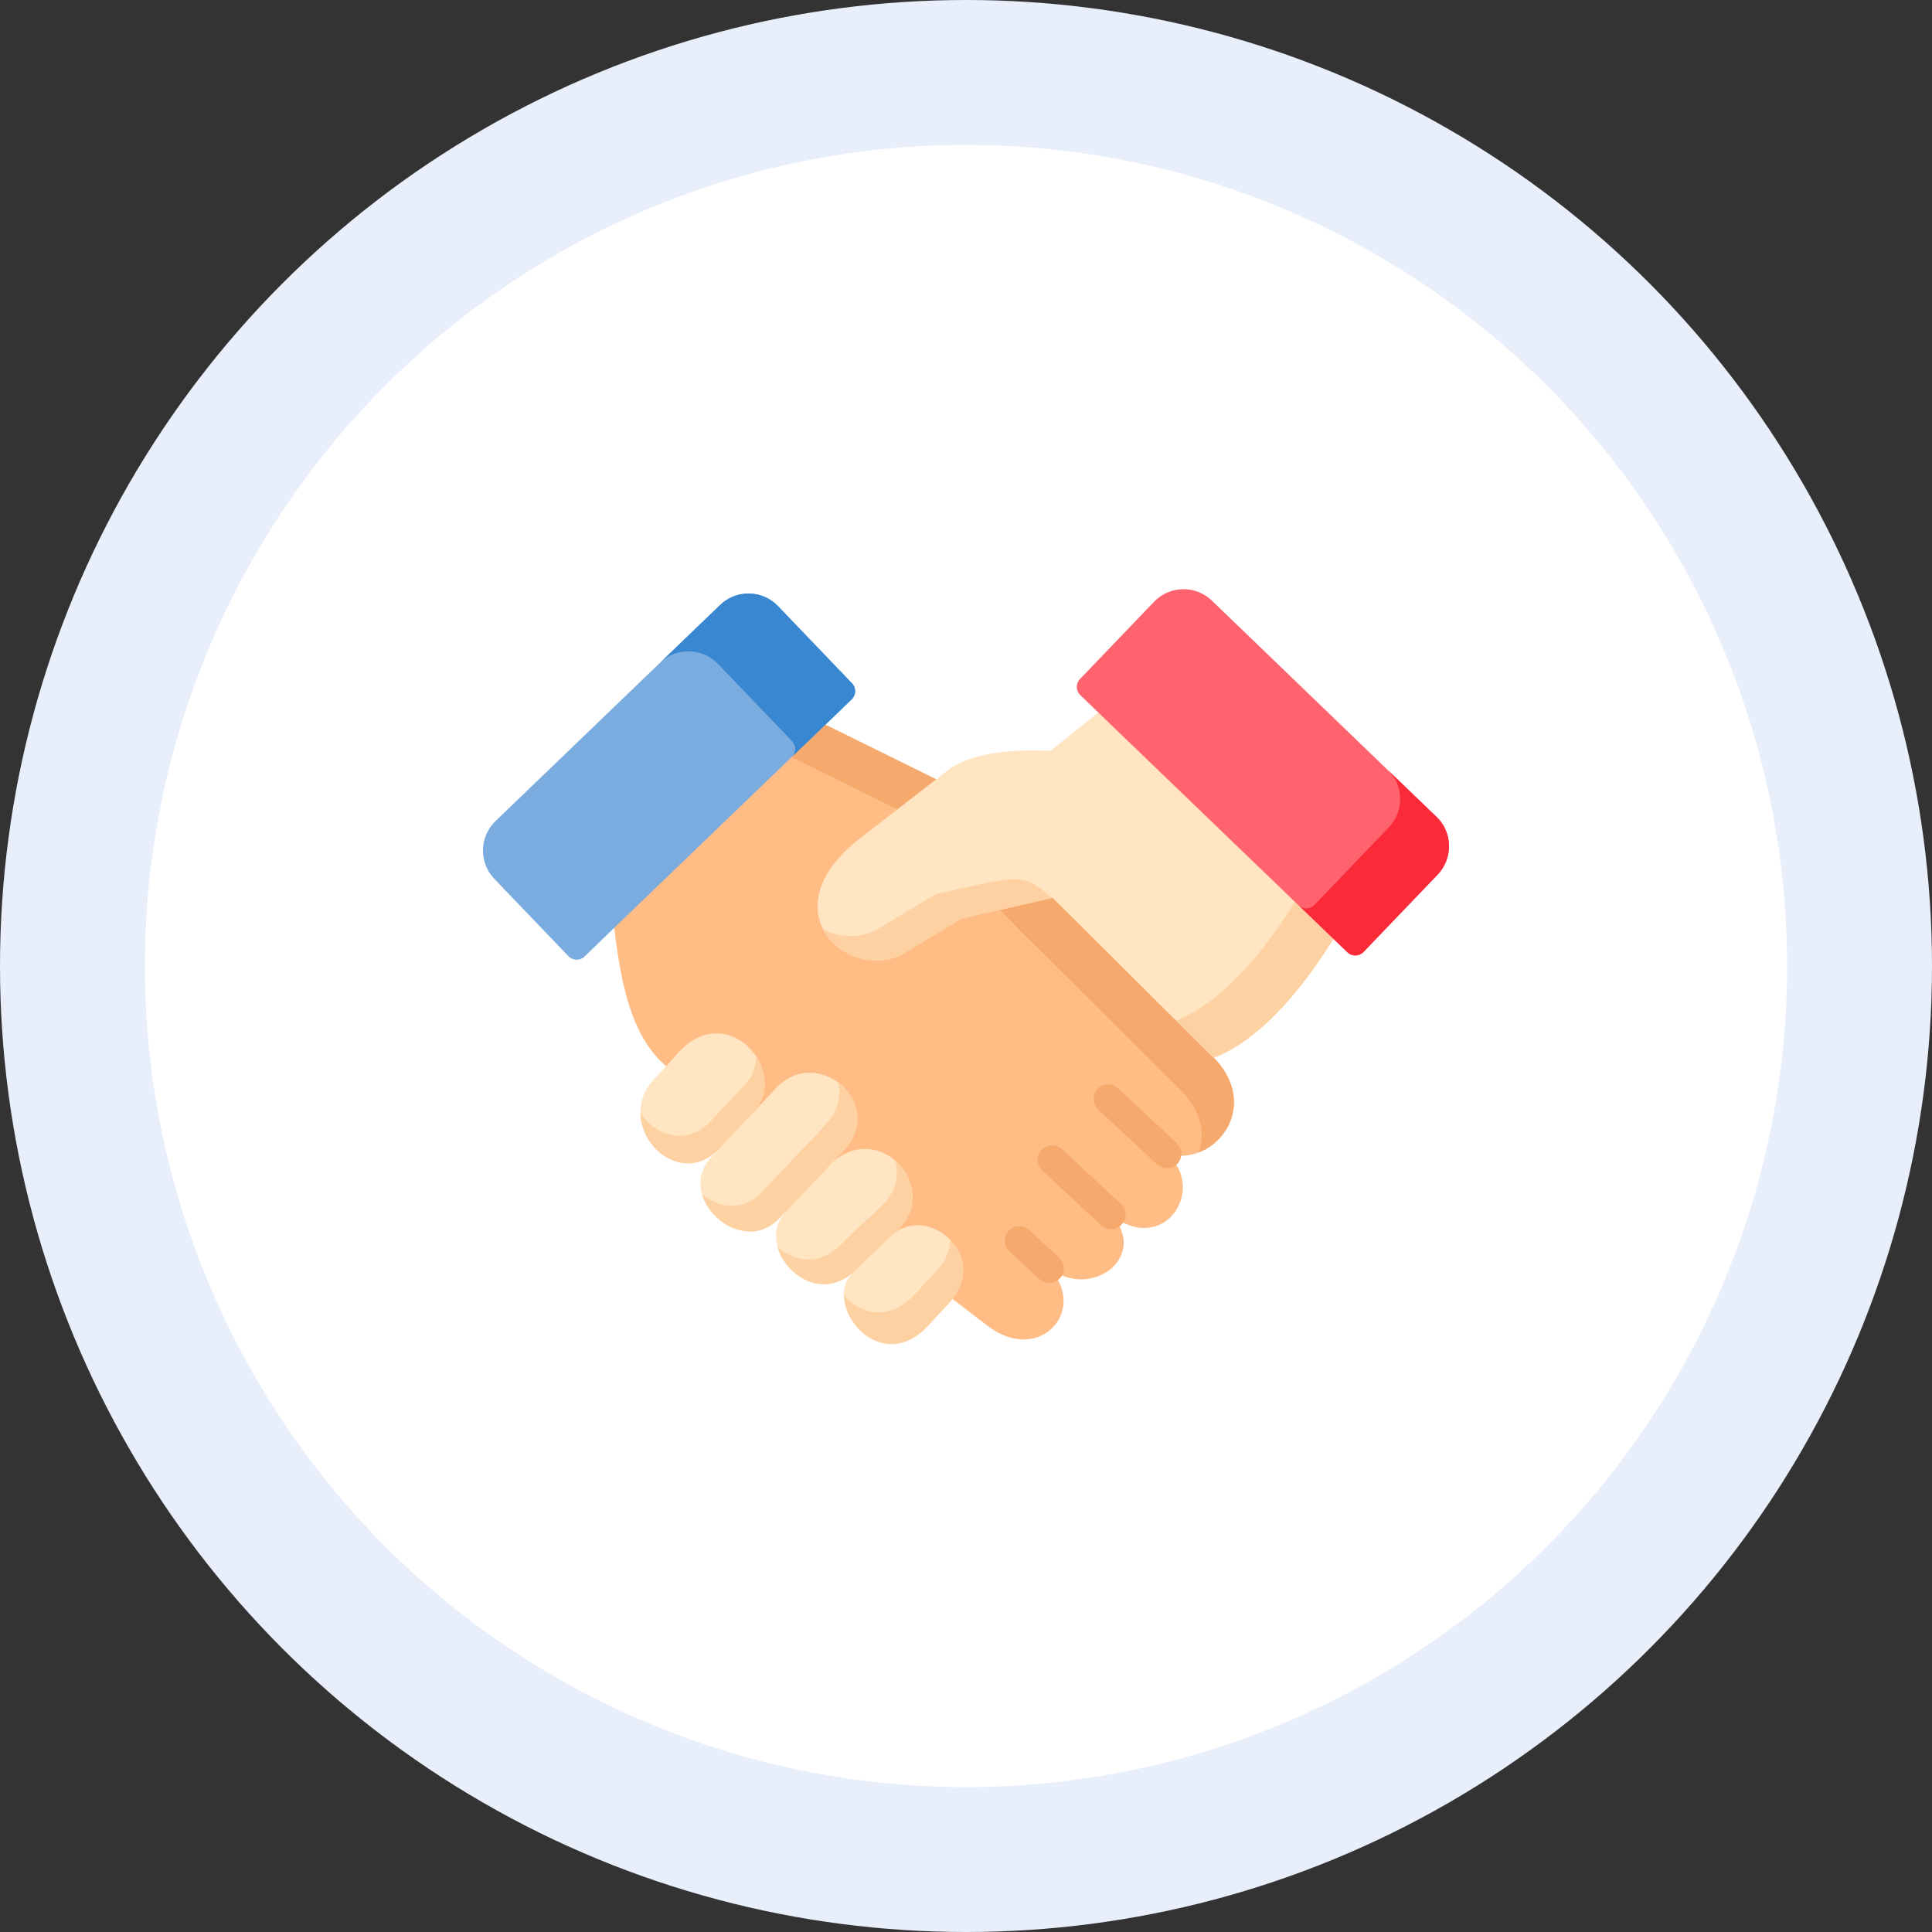<svg width="200" height="200" viewBox="0 0 200 200" fill="none" xmlns="http://www.w3.org/2000/svg">
<rect x="0" y="0" width="200" height="200" fill="#333333" stroke="none"/>
<circle cx="100" cy="100" r="92.5" fill="white" stroke="#E8EFFA" stroke-width="15"/>
<g clip-path="url(#clip0_2020_2712)">
<path d="M85.449 75.023L67.578 80.258L63.594 96.078C64.277 101.898 65.371 107.328 68.965 110.375L98.613 134.477L102.207 137.23C107.617 141.391 112.715 135.57 108.613 131.293C108.555 131.234 108.496 131.176 108.437 131.098C109.824 132.27 111.387 132.602 112.734 132.367C115.742 131.879 117.793 128.695 115.02 125.746C120.41 130.063 125.02 123.188 120.801 119.418C125.508 120.902 130.645 114.789 125.742 109.613C125.703 109.574 125.664 109.535 125.625 109.496L113.359 91.234L96.914 80.688L85.449 75.023Z" fill="#FFBC85"/>
<path d="M98.164 134.983C102.734 130.12 96.074 124.534 92.383 127.815L88.438 131.565C88.398 131.604 88.359 131.643 88.301 131.682C85 135.002 90.996 142.581 95.977 137.288L98.164 134.983Z" fill="#FFE5C1"/>
<path d="M85.528 121.038L81.367 125.413L81.348 125.433C79.258 127.659 80.703 131.058 83.184 132.367C84.707 133.187 86.621 133.226 88.34 131.683L92.793 131.605L92.403 127.796L92.969 127.249C97.422 123.011 90.996 115.687 85.957 120.531L85.528 121.038Z" fill="#FFE5C1"/>
<path d="M78.086 115.062L74.18 119.202L73.633 119.788C69.785 123.87 76.68 130.316 80.644 126.136L81.328 125.433C81.387 125.374 85.566 124.944 86.016 124.886L85.937 120.589L87.266 119.183C91.855 114.359 84.687 108.03 80.312 112.659L78.086 115.062Z" fill="#FFE5C1"/>
<path d="M68.965 110.374L67.637 111.8C63.574 116.214 69.629 123.284 74.18 119.202L77.91 118.617L78.067 115.042C81.758 110.863 75.332 103.421 70.254 108.929L68.965 110.374Z" fill="#FFE5C1"/>
<path d="M74.55 62.62L56.445 80.042L51.289 85.003C49.609 86.624 49.57 89.299 51.172 90.979L58.847 98.987C59.297 99.456 60.039 99.475 60.508 99.026L63.574 96.057L85.449 75.003L88.164 72.385C88.632 71.936 88.652 71.194 88.203 70.725L80.527 62.718C78.906 61.057 76.23 60.999 74.55 62.62Z" fill="#7BACDF"/>
<path d="M108.984 92.934L103.496 94.184L105.645 96.371L122.305 112.934L122.422 113.051C124.434 115.18 124.746 117.445 124.102 119.301C127.383 118.051 129.492 113.559 125.762 109.594L125.645 109.477L120.645 104.516L108.984 92.934Z" fill="#F5A96C"/>
<path d="M85.449 75.023L81.953 78.383L92.891 83.773L96.914 80.668L85.449 75.023Z" fill="#F5A96C"/>
<path d="M96.913 80.688L92.89 83.793L89.101 86.723C79.531 94.125 87.46 101.449 93.144 98.93L99.531 95.082L103.476 94.184L108.964 92.934L120.624 104.535L125.624 109.496C128.769 108.324 133.202 104.926 138.007 97.191L130.722 81.938L113.691 73.773L109.316 77.269C108.593 77.836 108.808 77.738 107.909 77.699C104.628 77.602 100.468 77.914 98.007 79.809L96.913 80.688Z" fill="#FFE5C1"/>
<path d="M96.894 92.545L90.508 96.392C88.769 97.154 86.816 97.017 85.215 96.217C86.602 98.873 90.176 100.26 93.144 98.951L99.531 95.103L103.477 94.205L108.906 92.974C106.387 90.826 105.937 90.513 100.84 91.685L96.894 92.545Z" fill="#FED1A3"/>
<path d="M134.062 93.363C129.785 100.238 125.801 103.676 122.773 105.199C122.422 105.375 122.109 105.512 121.777 105.629L125.664 109.496C128.809 108.324 133.242 104.926 138.047 97.191L134.062 93.363Z" fill="#FED1A3"/>
<path d="M68.359 68.579C70.039 66.977 72.715 67.055 74.316 68.715L81.992 76.723C82.441 77.192 82.422 77.934 81.953 78.383L85.449 75.024L88.164 72.407C88.633 71.957 88.652 71.215 88.203 70.746L80.527 62.739C78.926 61.059 76.231 61 74.551 62.621L68.359 68.579Z" fill="#3987D0"/>
<path d="M66.289 115.199C66.328 118.949 70.703 122.328 74.18 119.203L76.621 116.605L78.066 115.062C79.59 113.344 79.375 111.059 78.281 109.359C78.281 110.355 77.949 111.352 77.188 112.211L74.609 114.965L73.301 116.352C70.762 118.617 67.754 117.445 66.289 115.199Z" fill="#FED1A3"/>
<path d="M72.695 123.676C73.613 126.742 77.871 129.066 80.664 126.137L81.348 125.434C81.348 125.414 81.367 125.414 81.367 125.414L85.527 121.039C85.684 120.883 85.82 120.727 85.957 120.57L87.285 119.164C89.766 116.566 88.828 113.539 86.738 111.996C87.109 113.402 86.816 115.004 85.41 116.488L84.082 117.895C83.926 118.031 83.789 118.188 83.652 118.344L79.492 122.738L79.473 122.758L78.789 123.48C76.934 125.414 74.434 125.043 72.695 123.676Z" fill="#FED1A3"/>
<path d="M88.457 131.566L91.504 128.676L92.402 127.816L92.969 127.27C95.332 125.004 94.629 121.879 92.676 120.18C93.086 121.664 92.793 123.363 91.348 124.73L90.781 125.277L89.18 126.801L86.836 129.027L86.699 129.145C85 130.687 83.086 130.648 81.543 129.828C81.172 129.613 80.82 129.379 80.488 129.086C80.859 130.434 81.875 131.684 83.164 132.387C84.688 133.207 86.602 133.246 88.32 131.703L88.457 131.566Z" fill="#FED1A3"/>
<path d="M98.164 134.984C100.449 132.543 99.922 129.945 98.379 128.344C98.34 129.418 97.891 130.59 96.836 131.703L94.668 134.027C92.012 136.859 89.043 136.02 87.383 134.105C87.402 137.582 92.031 141.547 96.016 137.309L98.164 134.984Z" fill="#FED1A3"/>
<path d="M120.801 120.941C120.43 120.941 120.059 120.804 119.766 120.53L113.692 114.866C113.086 114.3 113.047 113.343 113.613 112.737C114.18 112.132 115.137 112.093 115.742 112.659L121.817 118.323C122.422 118.89 122.461 119.847 121.895 120.452C121.621 120.765 121.211 120.941 120.801 120.941Z" fill="#F5A96C"/>
<path d="M115.02 127.249C114.649 127.249 114.277 127.112 113.984 126.839L107.891 121.175C107.285 120.609 107.246 119.651 107.813 119.046C108.379 118.441 109.336 118.401 109.942 118.968L116.035 124.632C116.641 125.198 116.68 126.155 116.113 126.761C115.84 127.093 115.43 127.249 115.02 127.249Z" fill="#F5A96C"/>
<path d="M108.633 132.816C108.262 132.816 107.891 132.679 107.598 132.405L104.492 129.534C103.887 128.968 103.848 128.011 104.414 127.405C104.981 126.8 105.938 126.761 106.543 127.327L109.649 130.198C110.254 130.765 110.293 131.722 109.727 132.327C109.434 132.64 109.043 132.816 108.633 132.816Z" fill="#F5A96C"/>
<path d="M113.711 73.774L134.062 93.364L138.027 97.192L139.492 98.598C139.961 99.047 140.703 99.028 141.152 98.559L145.156 94.379L148.828 90.551C150.43 88.871 150.39 86.176 148.711 84.575L145.156 81.157L125.449 62.172C123.769 60.551 121.094 60.61 119.473 62.289L111.797 70.297C111.348 70.766 111.367 71.508 111.836 71.957L113.711 73.774Z" fill="#FE636E"/>
<path d="M140.078 89.496L136.074 93.676C135.625 94.144 134.883 94.164 134.414 93.695L138.027 97.172L139.492 98.578C139.961 99.027 140.703 99.008 141.152 98.539L145.156 94.359L148.828 90.531C150.43 88.852 150.391 86.156 148.711 84.555L144.219 80.238L144.609 80.609L143.672 79.691C145.332 81.312 145.371 83.988 143.77 85.648L140.078 89.496Z" fill="#FB2A39"/>
</g>
<defs>
<clipPath id="clip0_2020_2712">
<rect width="100" height="100" fill="white" transform="translate(50 50)"/>
</clipPath>
</defs>
</svg>
